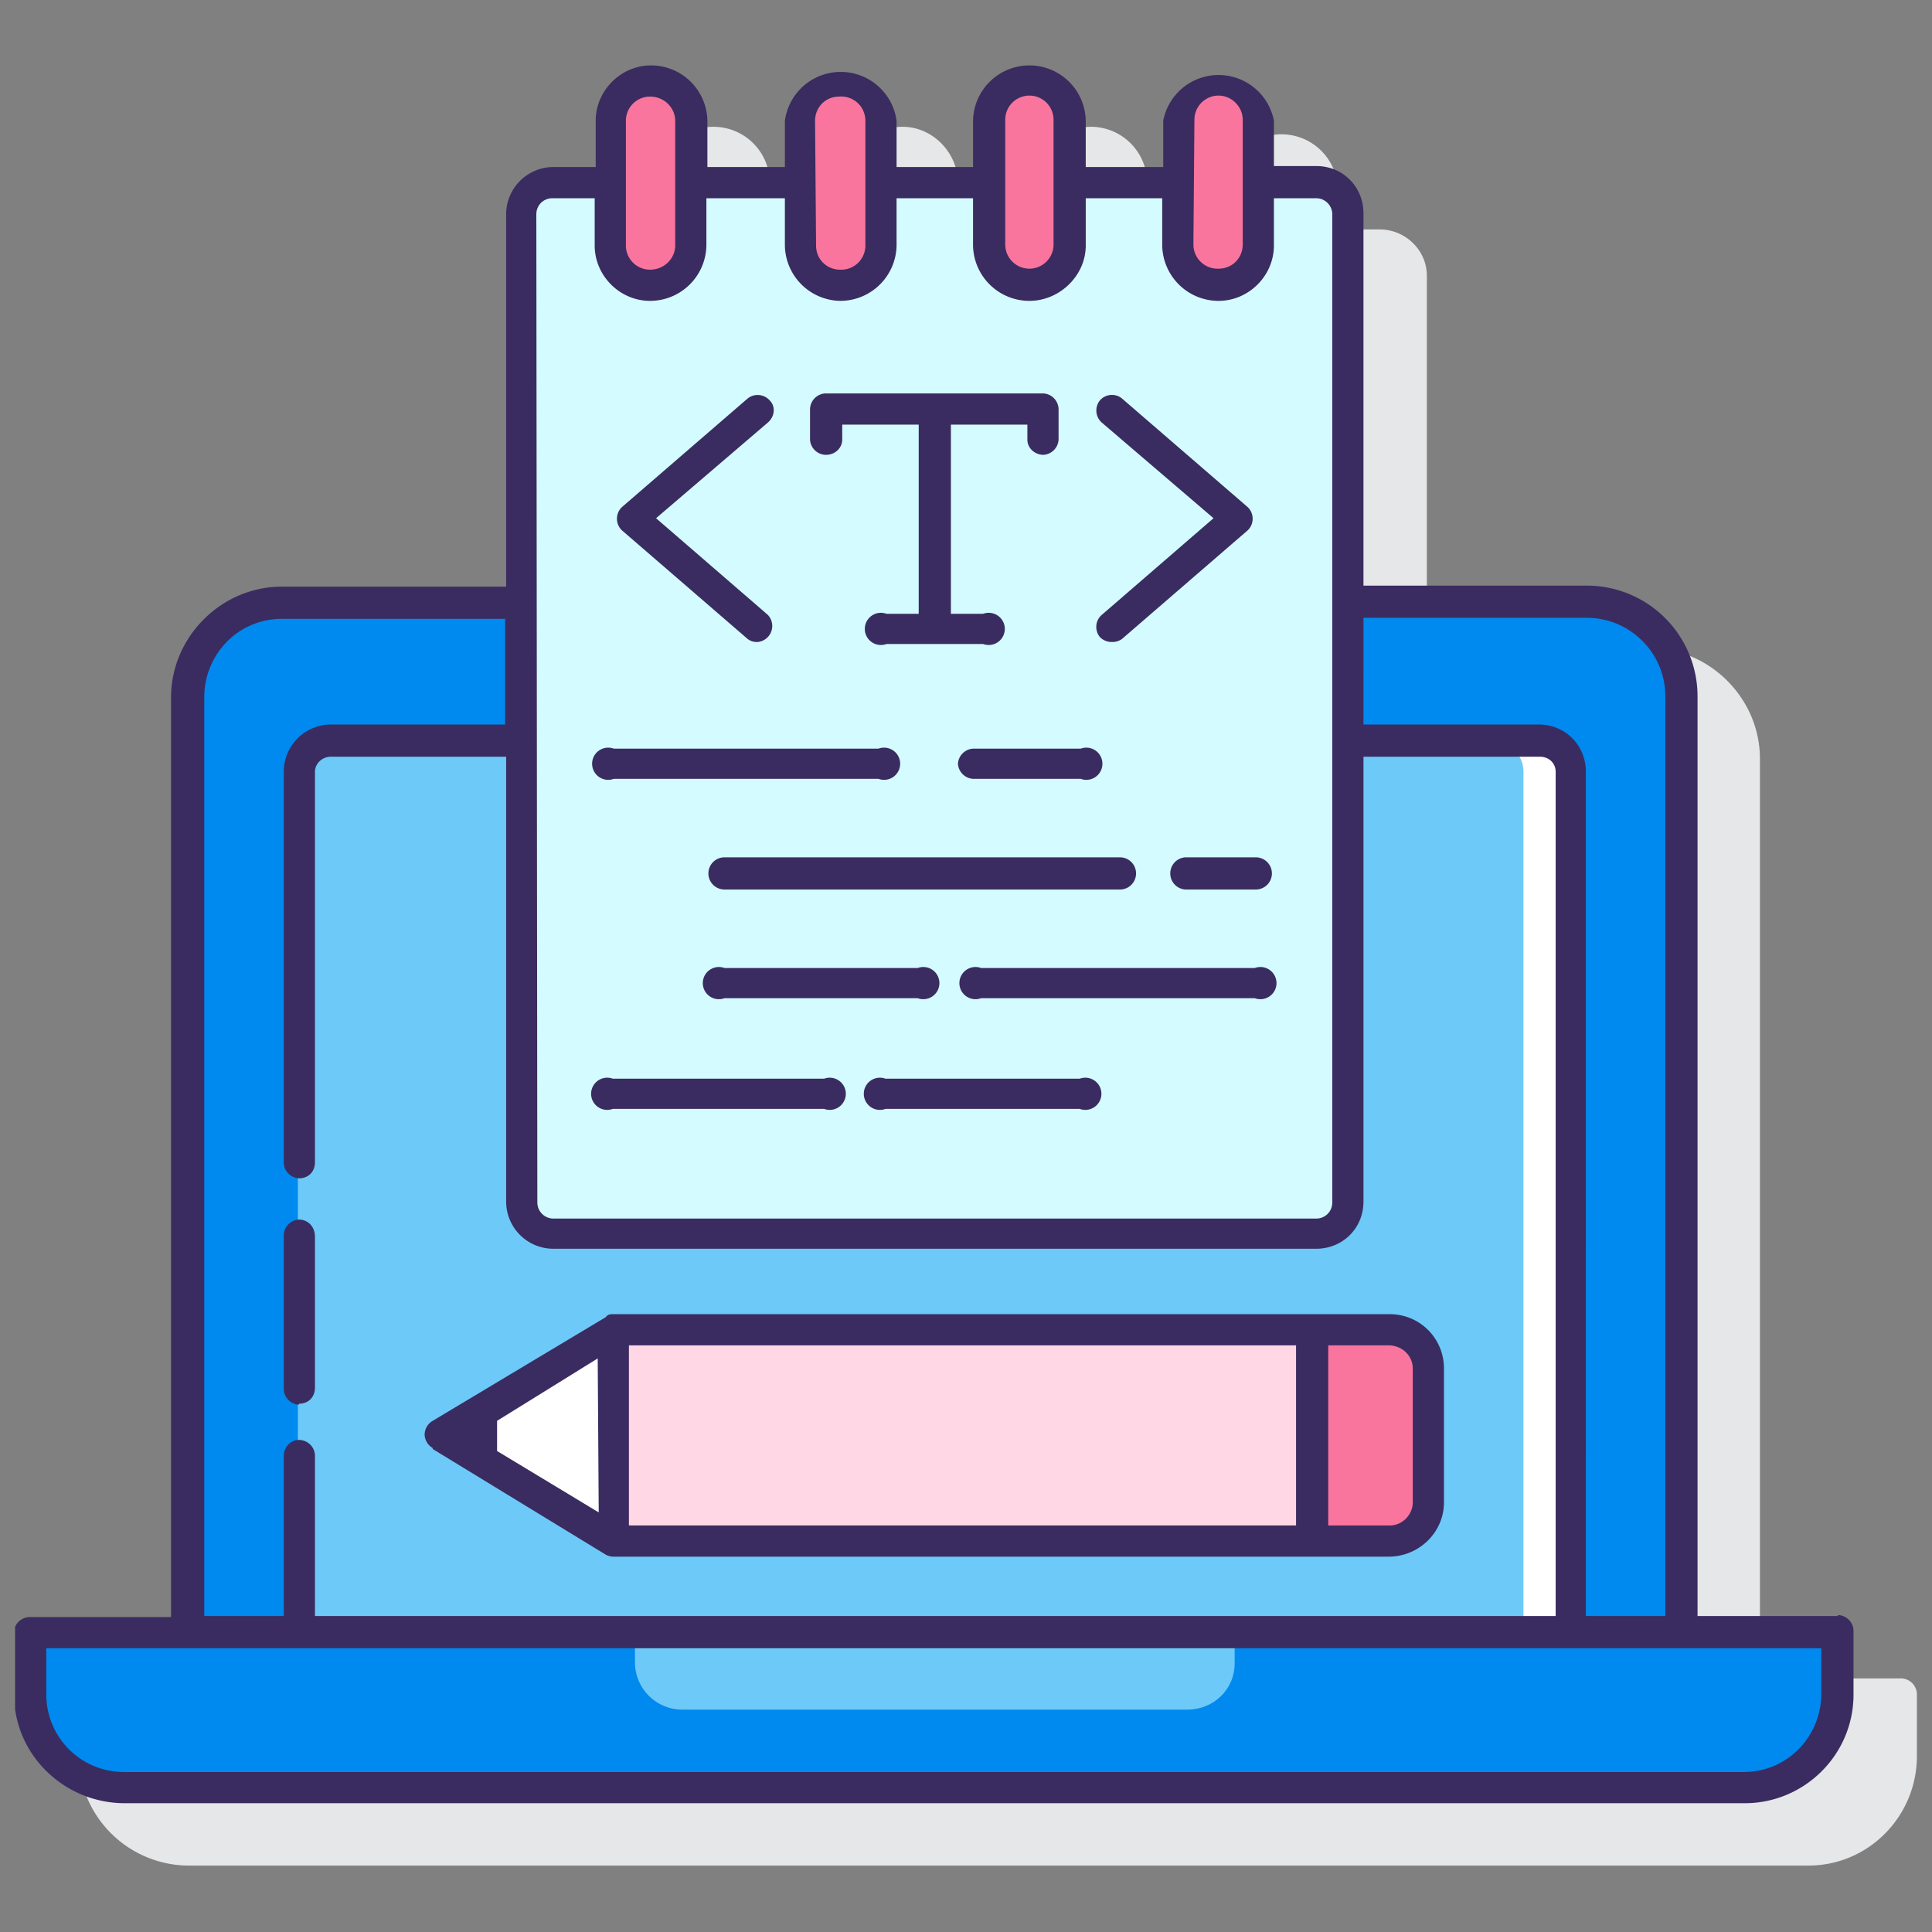 <svg xmlns="http://www.w3.org/2000/svg" xmlns:xlink="http://www.w3.org/1999/xlink" preserveAspectRatio="xMidYMid meet" viewBox="0 0 192 192" zoomAndPan="magnify"><rect x="0" y="0" width="192" height="192" fill="#808080" stroke="none"/><defs><clipPath id="a"><path d="M7 12h183.5v173.5H7zm0 0" clip-rule="nonzero"/></clipPath><clipPath id="d"><path d="M1.5 6.3H185V180H1.5zm0 0" clip-rule="nonzero"/></clipPath><path d="M3.1 162.1v6.2a9.3 9.3 0 0 0 9.3 9.3h161c5.1 0 9.3-4.2 9.3-9.3V162zm0 0" id="b"/><path d="M64.7 28.3a4 4 0 0 1-4-4V11.9a4 4 0 0 1 8 0v12.4a4 4 0 0 1-4 4zm0 0" id="c"/></defs><g clip-path="url(#a)"><path d="M189 166.8h-14.1V75.4c0-6-5-11-11-11h-22.1v-37c0-2.5-2.1-4.6-4.7-4.6h-4.2v-4.6a5.6 5.6 0 0 0-11.1 0v4.6H114v-4.6a5.6 5.6 0 0 0-5.5-5.6 5.6 5.6 0 0 0-5.6 5.6v4.6h-7.7v-4.6c0-3-2.5-5.6-5.5-5.6a5.6 5.6 0 0 0-5.6 5.6v4.6h-7.6v-4.6a5.6 5.6 0 0 0-5.6-5.6 5.6 5.6 0 0 0-5.6 5.6v4.6h-4.2a4.7 4.7 0 0 0-4.6 4.6v37H34.4c-6 0-11 5-11 11v91.4h-14a1.6 1.6 0 0 0-1.6 1.6v6.1a11 11 0 0 0 10.9 10.9h161c6 0 10.8-4.9 10.8-10.9v-6.1a1.6 1.6 0 0 0-1.5-1.6zm0 0" fill="#e6e7e8"/></g><path d="M167 162.1v-93c0-5.1-4.1-9.3-9.3-9.3H28a9.4 9.4 0 0 0-9.4 9.4v93zm0 0" fill="#0089ef"/><path d="M156 162.1V76.7a3.1 3.1 0 0 0-3-3.1H32.8a3.1 3.1 0 0 0-3.2 3.1v85.4zm0 0" fill="#6dc9f7"/><path d="M153 73.6h-4.8c1.8 0 3.2 1.4 3.2 3.1v85.4h4.7V76.7a3.1 3.1 0 0 0-3.2-3.1zm0 0" fill="#fff"/><g fill="#0089ef"><use xlink:href="#b"/><use xlink:href="#b"/></g><path d="M63.1 162.1v3.1c0 2.6 2.1 4.7 4.7 4.7H118c2.6 0 4.7-2 4.7-4.6V162zm0 0" fill="#6dc9f7"/><path d="M130.8 122.5H55a3.1 3.1 0 0 1-3.1-3V21.1a3.1 3.1 0 0 1 3-3.1h76a3.1 3.1 0 0 1 3 3v98.3a3 3 0 0 1-3 3.1zm0 0" fill="#d4fbff"/><g fill="#fa759e"><use xlink:href="#c"/><path d="M83.5 28.3a4 4 0 0 1-4-4V11.9a4 4 0 0 1 4-4 4 4 0 0 1 4 4v12.4a4 4 0 0 1-4 4zm0 0"/><use xlink:href="#c" x="37.6"/><use xlink:href="#c" x="56.3"/></g><path d="m61 153-17.1-10.4 17-10.5h77.2c2 0 3.8 1.7 3.8 3.8v13.3c0 2-1.7 3.8-3.8 3.8zm0 0" fill="#fff"/><path d="M61 153v-21h77a4 4 0 0 1 4 4v13.2c0 2-1.8 3.8-4 3.8zm0 0" fill="#ffd7e5"/><path d="M130.4 153h7.7c2 0 3.8-1.7 3.8-3.8v-13.3c0-2-1.7-3.8-3.8-3.8h-7.7zm0 0" fill="#fa759e"/><path d="M29.7 139.5c1 0 1.6-.7 1.6-1.6v-15c0-1-.7-1.7-1.6-1.7a1.6 1.6 0 0 0-1.5 1.6V138a1.6 1.6 0 0 0 1.5 1.6zm0 0" fill="#3a2c60"/><g clip-path="url(#d)"><path d="M182.7 160.6h-14V69.2a11 11 0 0 0-11-11h-22.2v-37c0-2.6-2-4.7-4.7-4.7h-4.2V12a5.6 5.6 0 0 0-11 0v4.6h-7.7V12a5.6 5.6 0 0 0-5.6-5.5 5.6 5.6 0 0 0-5.6 5.5v4.6h-7.6V12A5.6 5.6 0 0 0 78 12v4.6h-7.7V12a5.6 5.6 0 0 0-5.6-5.5c-3 0-5.5 2.5-5.5 5.5v4.6H55a4.7 4.7 0 0 0-4.7 4.7v37H28c-6 0-11 5-11 11v91.4H3c-.9 0-1.6.7-1.6 1.5v6.2c0 6 5 10.8 11 10.8h161c5.9 0 10.8-4.8 10.8-10.8V162a1.6 1.6 0 0 0-1.6-1.5zm-25-99.2c4.3 0 7.8 3.5 7.8 7.8v91.4h-7.9V76.7c0-2.6-2-4.7-4.7-4.7h-17.4V61.4zm-39-49.5a2.4 2.4 0 0 1 2.4-2.4c1.3 0 2.4 1.1 2.4 2.4v12.4c0 1.3-1 2.4-2.4 2.4a2.4 2.4 0 0 1-2.5-2.4zm-18.8 0a2.4 2.4 0 0 1 4.8 0v12.4a2.4 2.4 0 0 1-4.8 0zM81 12c0-1.3 1-2.4 2.4-2.4A2.4 2.4 0 0 1 86 12v12.4a2.4 2.4 0 0 1-2.5 2.4c-1.3 0-2.4-1-2.4-2.4zm-18.8 0a2.4 2.4 0 0 1 2.4-2.4c1.4 0 2.5 1.1 2.5 2.4v12.4c0 1.3-1.1 2.4-2.5 2.4a2.4 2.4 0 0 1-2.4-2.4zm-8.9 9.3c0-.9.7-1.6 1.6-1.6h4.2v4.7c0 3 2.5 5.5 5.5 5.5a5.6 5.6 0 0 0 5.6-5.5v-4.7H78v4.7a5.6 5.6 0 0 0 5.5 5.5 5.6 5.6 0 0 0 5.6-5.5v-4.7h7.6v4.7a5.6 5.6 0 0 0 5.6 5.5c3 0 5.6-2.5 5.6-5.5v-4.7h7.6v4.7a5.6 5.6 0 0 0 5.6 5.5c3 0 5.5-2.5 5.5-5.5v-4.7h4.2a1.6 1.6 0 0 1 1.6 1.6v98.2c0 .9-.7 1.6-1.6 1.6H55a1.6 1.6 0 0 1-1.6-1.6zm-33 48c0-4.3 3.4-7.8 7.7-7.8h22.2V72H32.9a4.7 4.7 0 0 0-4.7 4.7v38.8a1.6 1.6 0 0 0 1.5 1.6c1 0 1.6-.7 1.6-1.6V76.7c0-.8.7-1.5 1.6-1.5h17.4v44.2c0 2.6 2.1 4.7 4.7 4.7h75.8c2.6 0 4.7-2 4.7-4.7V75.2H153c1 0 1.6.7 1.6 1.5v83.9H31.3v-16a1.6 1.6 0 0 0-1.6-1.5c-.8 0-1.5.7-1.5 1.6v15.9h-7.9zm160.7 99c0 4.3-3.4 7.8-7.7 7.8h-161a7.7 7.7 0 0 1-7.7-7.7v-4.6H181zm0 0" fill="#3a2c60"/></g><path d="M82.1 45.2c.9 0 1.6-.7 1.6-1.5v-1.5h7.6V61h-3.2a1.6 1.6 0 1 0 0 3h9.6a1.6 1.6 0 1 0 0-3h-3.2V42.2h7.6v1.5c0 .8.7 1.5 1.6 1.5a1.6 1.6 0 0 0 1.5-1.5v-3a1.6 1.6 0 0 0-1.5-1.6H82a1.6 1.6 0 0 0-1.5 1.6v3a1.6 1.6 0 0 0 1.5 1.5zm27.2 18.1a1.6 1.6 0 0 0 1.2.5 1.6 1.6 0 0 0 1-.3L124 52.7a1.6 1.6 0 0 0 0-2.3l-12.5-10.8c-.6-.5-1.6-.5-2.2.2a1.6 1.6 0 0 0 .2 2.2l11.1 9.5-11.1 9.6c-.7.6-.7 1.6-.2 2.2zm-35 .2a1.5 1.5 0 0 0 1 .3 1.6 1.6 0 0 0 1-2.7l-11.1-9.6L76.3 42c.7-.6.8-1.6.2-2.2a1.6 1.6 0 0 0-2.2-.2L61.8 50.4a1.6 1.6 0 0 0 0 2.3zm20.9 12.4a1.6 1.6 0 0 0 1.5 1.5h10.7a1.6 1.6 0 1 0 0-3H96.7a1.6 1.6 0 0 0-1.5 1.5zM61 77.4h26.3a1.6 1.6 0 1 0 0-3H61a1.6 1.6 0 1 0 0 3zm55.3 9.4a1.6 1.6 0 0 0 1.5 1.6h7a1.6 1.6 0 1 0 0-3.2h-7a1.6 1.6 0 0 0-1.5 1.6zm-44.4 1.6h39.4a1.6 1.6 0 1 0 0-3.2H72a1.6 1.6 0 1 0 0 3.2zm53 7.8H97.5a1.6 1.6 0 1 0 0 3h27.2a1.6 1.6 0 1 0 0-3zm-53 3h19.3a1.6 1.6 0 1 0 0-3H72a1.6 1.6 0 1 0 0 3zm35.5 8H88a1.6 1.6 0 1 0 0 3h19.3a1.6 1.6 0 1 0 0-3zm-46.4 3h20.9a1.6 1.6 0 1 0 0-3h-21a1.6 1.6 0 1 0 0 3zM43 144l17.2 10.5a1.6 1.6 0 0 0 .8.2h77c3 0 5.5-2.4 5.5-5.4V136c0-3-2.4-5.4-5.4-5.4H61c-.3 0-.6 0-.8.3L43 141.2c-.5.3-.8.8-.8 1.4a1.6 1.6 0 0 0 .8 1.3zm19.5-10.3h66.3v17.9H62.5zm-3 16.6-10.1-6.1v-3l10-6.2zm80.9-14.3v13.3c0 1.2-1 2.3-2.3 2.3H132v-17.9h6c1.3 0 2.4 1 2.4 2.3zm0 0" fill="#3a2c60"/></svg>